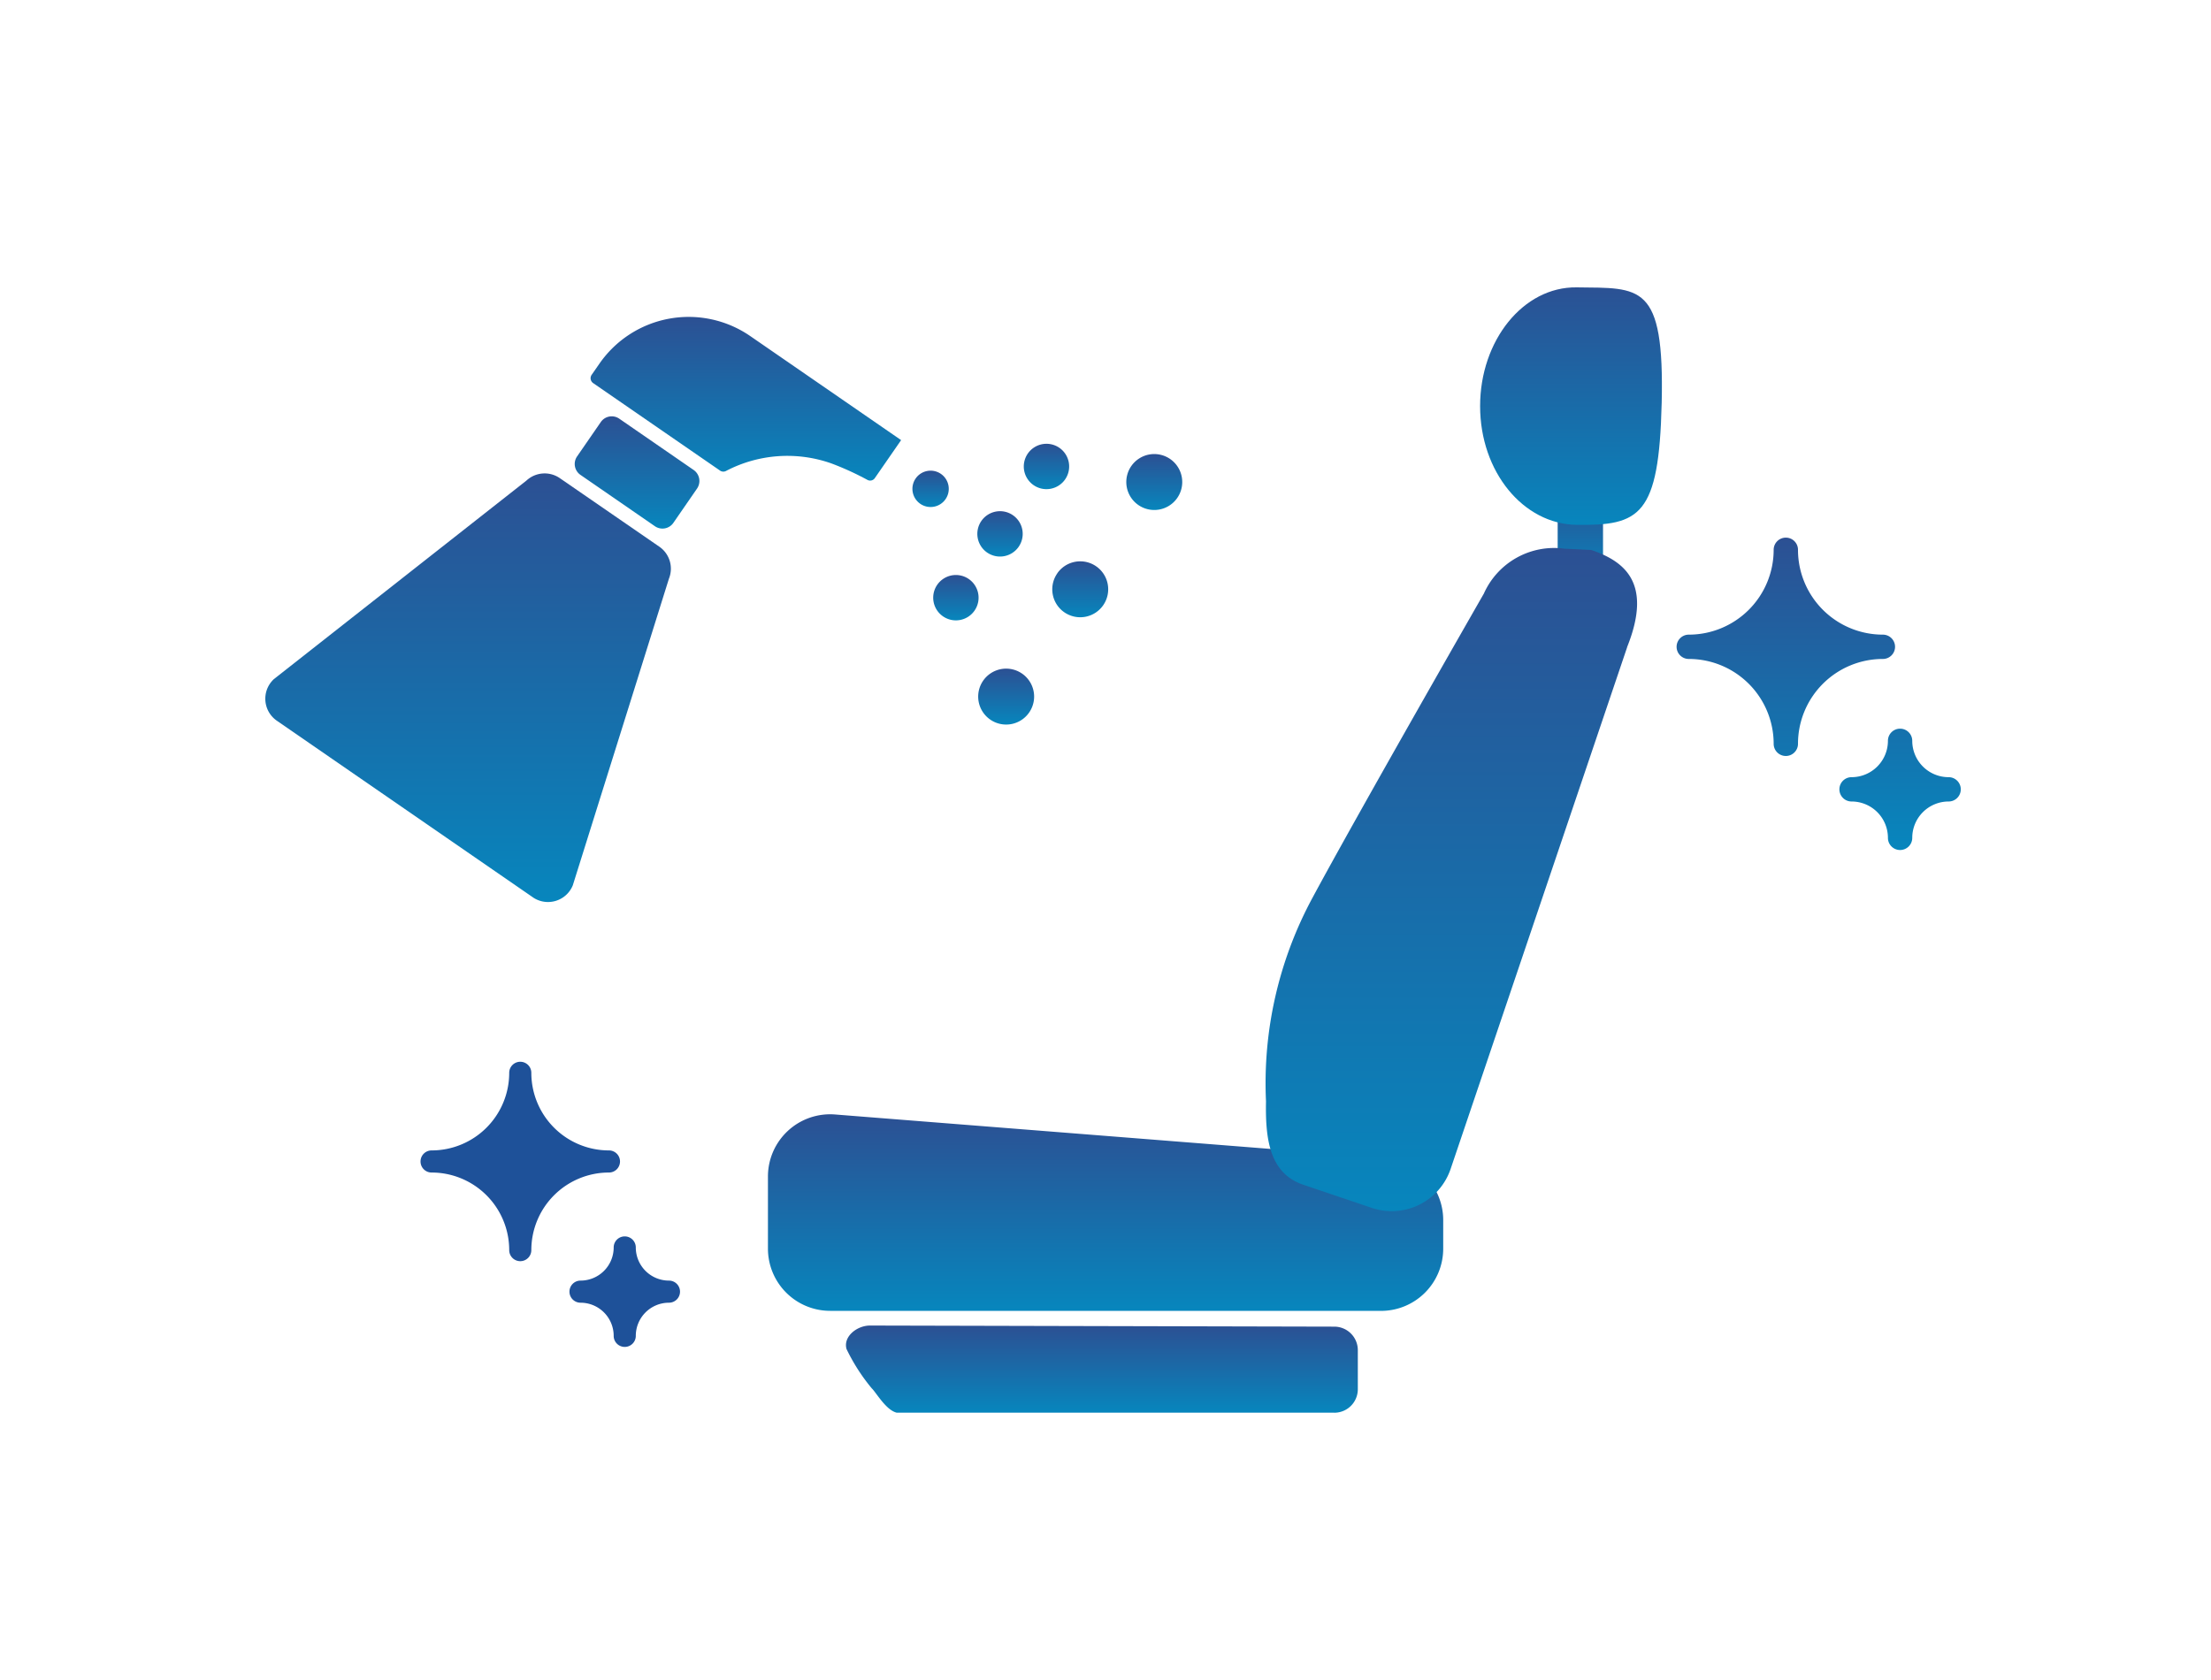 <svg xmlns="http://www.w3.org/2000/svg" xmlns:xlink="http://www.w3.org/1999/xlink" width="100" height="76" viewBox="0 0 100 76">
  <defs>
    <linearGradient id="linear-gradient" x1="0.5" x2="0.5" y2="1" gradientUnits="objectBoundingBox">
      <stop offset="0" stop-color="#2c5093"/>
      <stop offset="1" stop-color="#0786bd"/>
    </linearGradient>
    <clipPath id="clip-path">
      <rect id="長方形_11857" data-name="長方形 11857" width="63.164" height="50.906" fill="url(#linear-gradient)"/>
    </clipPath>
  </defs>
  <g id="グループ_26704" data-name="グループ 26704" transform="translate(-138 -814)">
    <g id="グループ_26558" data-name="グループ 26558" transform="translate(150 827)">
      <g id="グループ_26453" data-name="グループ 26453" transform="translate(0 0)">
        <g id="グループ_26387" data-name="グループ 26387" transform="translate(0 0)">
          <g id="グループ_26386" data-name="グループ 26386" transform="translate(0 0)" clip-path="url(#clip-path)">
            <path id="パス_23958" data-name="パス 23958" d="M46.517,39.812H21.6A2.814,2.814,0,0,1,18.79,37V33.729a2.814,2.814,0,0,1,3.036-2.8L46.738,32.9a2.814,2.814,0,0,1,2.593,2.8V37a2.814,2.814,0,0,1-2.814,2.814" transform="translate(3.943 6.488)" fill="url(#linear-gradient)"/>
            <path id="パス_24039" data-name="パス 24039" d="M0,0H2.051V3.862H0Z" transform="translate(58.451 9.35)" fill="url(#linear-gradient)"/>
            <path id="パス_23959" data-name="パス 23959" d="M53.742,14.229l-7.983,23.6a2.813,2.813,0,0,1-3.567,1.763l-3.1-1.047c-1.555-.526-1.714-2.134-1.684-3.775A17.649,17.649,0,0,1,39.5,25.584c2.058-3.829,7.761-13.78,7.761-13.78A3.481,3.481,0,0,1,50.9,9.77l1.218.06c1.471.5,2.8,1.46,1.62,4.4" transform="translate(7.851 2.05)" fill="url(#linear-gradient)"/>
            <path id="パス_23960" data-name="パス 23960" d="M53.623,5.257c-.121,5.086-.99,5.524-3.849,5.486-2.409-.033-4.362-2.4-4.362-5.371S47.366-.032,49.775,0c2.888.038,3.979-.215,3.849,5.256" transform="translate(9.531 0)" fill="url(#linear-gradient)"/>
            <path id="パス_23961" data-name="パス 23961" d="M43.788,42.761H24c-.488-.12-.923-.907-1.126-1.1a8.641,8.641,0,0,1-1.142-1.779c-.161-.565.475-1.063,1.062-1.063l21,.05a1.064,1.064,0,0,1,1.063,1.063V41.7a1.063,1.063,0,0,1-1.063,1.063" transform="translate(4.555 8.146)" fill="url(#linear-gradient)"/>
            <path id="パス_23963" data-name="パス 23963" d="M15.189,9.791,11.83,7.474a.6.6,0,0,1-.155-.842l1.067-1.546a.6.6,0,0,1,.842-.155l3.359,2.317a.606.606,0,0,1,.155.842L16.031,9.636a.6.6,0,0,1-.842.155" transform="translate(2.428 1.012)" fill-rule="evenodd" fill="url(#linear-gradient)"/>
            <path id="パス_23964" data-name="パス 23964" d="M18.018,8.06,12.276,4.1a.27.27,0,0,1-.069-.374l.348-.5a4.909,4.909,0,0,1,6.828-1.252l6.821,4.705L25.018,8.393a.256.256,0,0,1-.338.085,12.894,12.894,0,0,0-1.639-.748,5.978,5.978,0,0,0-4.748.34.261.261,0,0,1-.276-.01" transform="translate(2.552 0.231)" fill="url(#linear-gradient)"/>
            <path id="パス_23965" data-name="パス 23965" d="M24.337,7.209a.822.822,0,1,1,.211,1.145.823.823,0,0,1-.211-1.145v0Z" transform="translate(5.076 1.438)" fill-rule="evenodd" fill="url(#linear-gradient)"/>
            <path id="パス_23966" data-name="パス 23966" d="M26.8,8.812a1.026,1.026,0,1,1,.263,1.429A1.027,1.027,0,0,1,26.8,8.812l0,0Z" transform="translate(5.585 1.756)" fill-rule="evenodd" fill="url(#linear-gradient)"/>
            <path id="パス_23967" data-name="パス 23967" d="M29.609,5.874a1.026,1.026,0,1,1-1.229.772,1.026,1.026,0,0,1,1.229-.772h0Z" transform="translate(5.95 1.228)" fill-rule="evenodd" fill="url(#linear-gradient)"/>
            <path id="パス_23968" data-name="パス 23968" d="M26.847,11.212a1.026,1.026,0,1,1-1.423-.284,1.026,1.026,0,0,1,1.423.284" transform="translate(5.24 2.257)" fill-rule="evenodd" fill="url(#linear-gradient)"/>
            <path id="パス_23969" data-name="パス 23969" d="M29.641,10.791a1.265,1.265,0,1,1,.324,1.759h0a1.263,1.263,0,0,1-.322-1.758h0Z" transform="translate(6.174 2.15)" fill-rule="evenodd" fill="url(#linear-gradient)"/>
            <path id="パス_23970" data-name="パス 23970" d="M33.734,6.265a1.265,1.265,0,1,1-1.516.949,1.264,1.264,0,0,1,1.516-.949h0Z" transform="translate(6.755 1.308)" fill-rule="evenodd" fill="url(#linear-gradient)"/>
            <path id="パス_23971" data-name="パス 23971" d="M28.965,14.818a1.265,1.265,0,1,1-1.754-.348,1.265,1.265,0,0,1,1.754.348l0,0Z" transform="translate(5.593 2.991)" fill-rule="evenodd" fill="url(#linear-gradient)"/>
            <path id="パス_23972" data-name="パス 23972" d="M12.1,26.132.523,18.145a1.209,1.209,0,0,1-.136-1.883L11.81,7.28a1.209,1.209,0,0,1,1.51-.109l4.5,3.1a1.208,1.208,0,0,1,.434,1.449L13.907,25.59a1.211,1.211,0,0,1-1.809.542" transform="translate(0 1.46)" fill-rule="evenodd" fill="url(#linear-gradient)"/>
          </g>
        </g>
        <path id="パス_23973" data-name="パス 23973" d="M148.575,245.9a.549.549,0,0,1,.549.549,1.645,1.645,0,0,0,1.645,1.645.549.549,0,1,1,0,1.1,1.645,1.645,0,0,0-1.645,1.645.549.549,0,1,1-1.1,0,1.645,1.645,0,0,0-1.645-1.645.549.549,0,1,1,0-1.1,1.645,1.645,0,0,0,1.645-1.645.549.549,0,0,1,.548-.549m-5.167-8.642a.549.549,0,0,0-.549.548,3.84,3.84,0,0,1-3.84,3.84.549.549,0,0,0,0,1.1,3.839,3.839,0,0,1,3.84,3.839.549.549,0,1,0,1.1,0,3.839,3.839,0,0,1,3.84-3.839.549.549,0,0,0,0-1.1,3.84,3.84,0,0,1-3.84-3.84.548.548,0,0,0-.548-.548" transform="translate(-74.636 -225.936)" fill="url(#linear-gradient)"/>
      </g>
      <path id="パス_23974" data-name="パス 23974" d="M147.71,245.163a.5.5,0,0,1,.5.5,1.5,1.5,0,0,0,1.5,1.5.5.5,0,1,1,0,1,1.5,1.5,0,0,0-1.5,1.5.5.5,0,1,1-1,0,1.5,1.5,0,0,0-1.5-1.5.5.5,0,1,1,0-1,1.5,1.5,0,0,0,1.5-1.5.5.5,0,0,1,.5-.5m-4.725-7.9a.5.5,0,0,0-.5.5,3.512,3.512,0,0,1-3.511,3.511.5.5,0,0,0,0,1,3.511,3.511,0,0,1,3.511,3.51.5.5,0,1,0,1,0,3.511,3.511,0,0,1,3.511-3.51.5.5,0,0,0,0-1,3.512,3.512,0,0,1-3.511-3.511.5.5,0,0,0-.5-.5" transform="translate(-131.454 -202.231)" fill="#1e5199"/>
    </g>
    <rect id="長方形_12094" data-name="長方形 12094" width="100" height="76" transform="translate(138 814)" fill="none"/>
  </g>
</svg>
